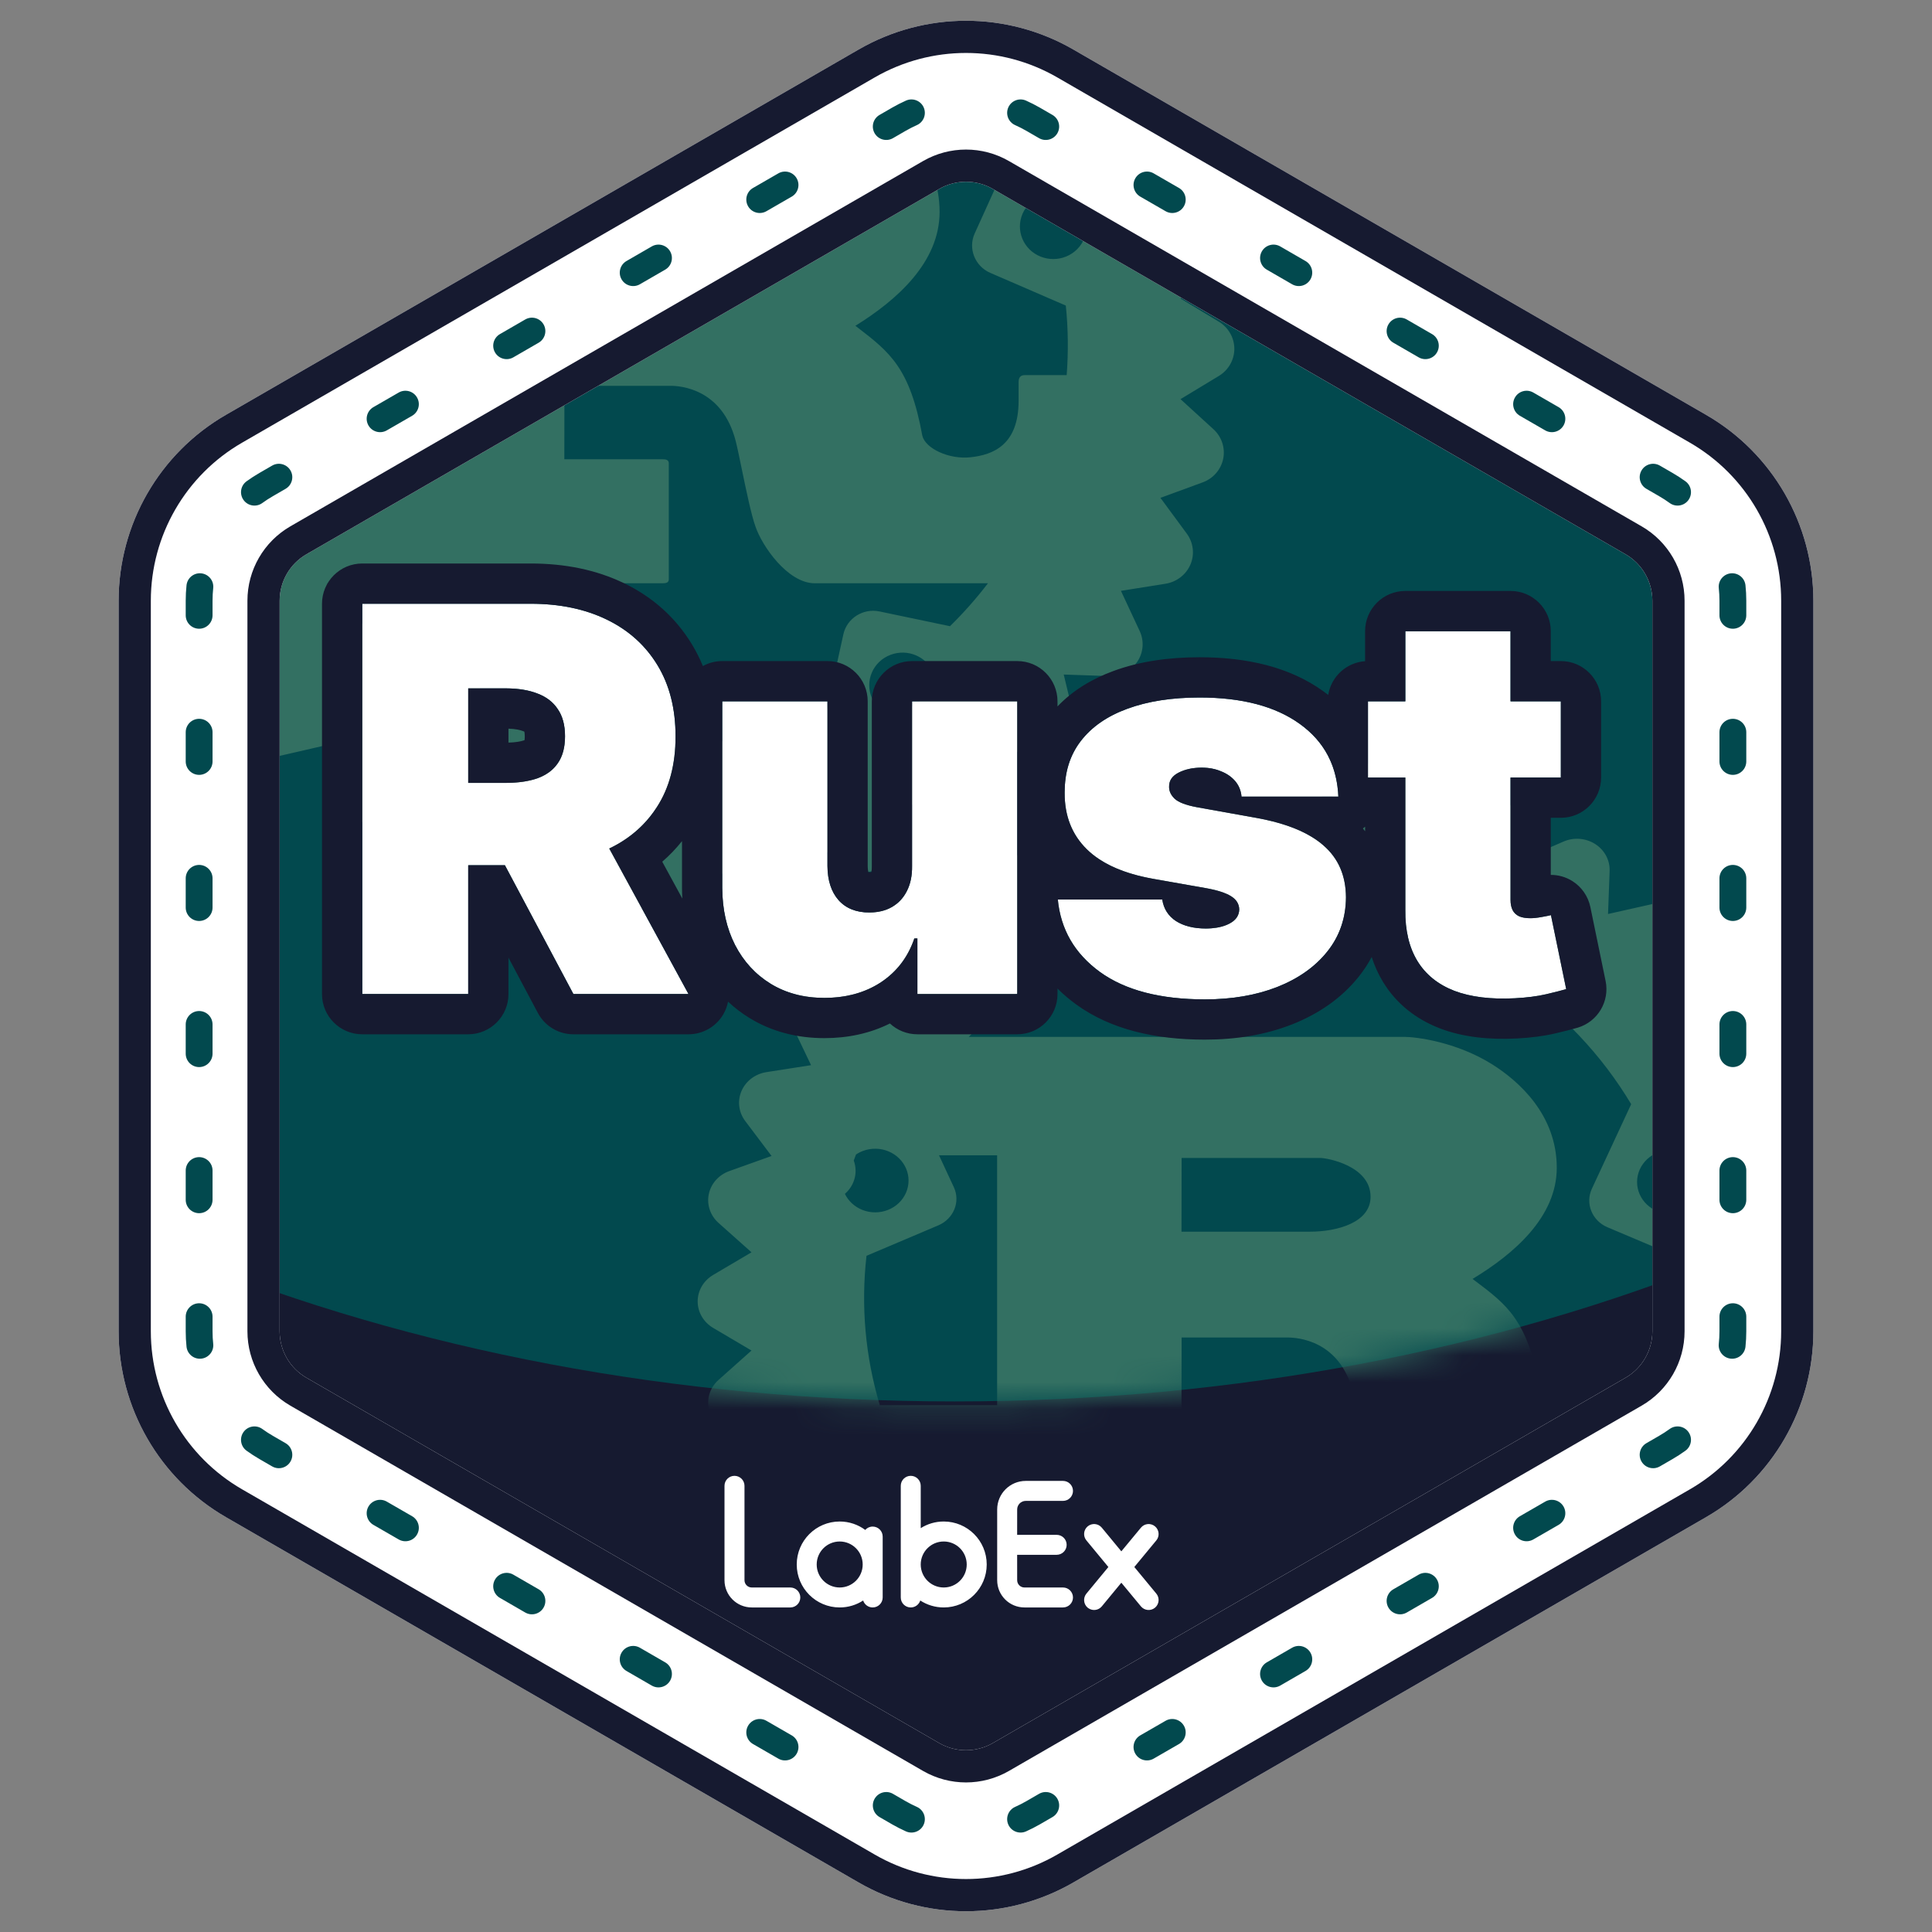 <svg width="72" height="72" viewBox="0 0 72 72" fill="none" xmlns="http://www.w3.org/2000/svg"><rect x="0" y="0" width="72" height="72" fill="#808080" stroke="none"/><path d="M33.5 4.443C35.047 3.55 36.953 3.55 38.5 4.443L62.079 18.057C63.626 18.95 64.579 20.6 64.579 22.387V49.613C64.579 51.4 63.626 53.05 62.079 53.943L38.5 67.557C36.953 68.45 35.047 68.45 33.5 67.557L9.921 53.943C8.374 53.05 7.421 51.4 7.421 49.613V22.387C7.421 20.6 8.374 18.95 9.921 18.057L33.5 4.443Z" fill="#161A30"/><path fill-rule="evenodd" clip-rule="evenodd" d="M7 46.918V22.613C7 20.827 7.953 19.176 9.5 18.283L33.079 4.67C34.626 3.777 36.532 3.777 38.079 4.67L61.658 18.283C63.205 19.176 64.158 20.827 64.158 22.613V46.918C55.829 50.286 46.045 52.227 35.579 52.227C25.112 52.227 15.329 50.286 7 46.918Z" fill="#02494E"/><mask id="mask0_5334_4662" style="mask-type:alpha" maskUnits="userSpaceOnUse" x="7" y="4" width="58" height="49"><path fill-rule="evenodd" clip-rule="evenodd" d="M7 46.918V22.613C7 20.827 7.953 19.176 9.5 18.283L33.079 4.67C34.626 3.777 36.532 3.777 38.079 4.67L61.658 18.283C63.205 19.176 64.158 20.827 64.158 22.613V46.918C55.829 50.286 46.045 52.227 35.579 52.227C25.112 52.227 15.329 50.286 7 46.918Z" fill="#FF8642"/></mask><g mask="url(#mask0_5334_4662)"><path fill-rule="evenodd" clip-rule="evenodd" d="M48.534 28.549C48.312 28.208 47.921 28 47.5 28C47.079 28 46.688 28.208 46.466 28.549L45.58 29.913L44.431 28.741C44.144 28.448 43.718 28.317 43.306 28.396C42.893 28.474 42.552 28.75 42.404 29.126L41.815 30.626L40.448 29.689C40.106 29.455 39.661 29.406 39.273 29.559C38.884 29.713 38.606 30.048 38.538 30.444L38.267 32.029L36.733 31.363C36.35 31.196 35.903 31.231 35.553 31.454C35.203 31.677 34.999 32.057 35.014 32.459L35.073 34.062L33.434 33.694C33.024 33.602 32.593 33.719 32.295 34.003C31.998 34.287 31.875 34.697 31.972 35.088L32.358 36.651L30.676 36.594C30.255 36.58 29.857 36.775 29.622 37.109C29.388 37.443 29.352 37.868 29.527 38.234L30.226 39.696L28.563 39.955C28.148 40.02 27.797 40.284 27.635 40.655C27.474 41.026 27.526 41.45 27.771 41.776L28.754 43.08L27.181 43.642C26.787 43.782 26.497 44.107 26.415 44.501C26.333 44.894 26.47 45.3 26.777 45.574L28.006 46.67L26.576 47.514C26.218 47.726 26 48.099 26 48.5C26 48.901 26.218 49.274 26.576 49.486L28.006 50.33L26.777 51.426C26.47 51.7 26.333 52.106 26.415 52.499C26.497 52.893 26.787 53.218 27.181 53.358L28.754 53.92L27.771 55.224C27.526 55.55 27.474 55.974 27.635 56.345C27.797 56.716 28.148 56.98 28.563 57.045L30.226 57.304L29.527 58.766C29.352 59.132 29.388 59.557 29.622 59.891C29.857 60.225 30.255 60.42 30.676 60.406L32.358 60.349L31.972 61.912C31.875 62.303 31.998 62.713 32.295 62.997C32.593 63.281 33.024 63.398 33.434 63.306L35.073 62.938L35.014 64.541C34.999 64.943 35.203 65.323 35.553 65.546C35.903 65.769 36.35 65.804 36.733 65.637L38.267 64.971L38.538 66.556C38.606 66.952 38.884 67.287 39.273 67.441C39.661 67.594 40.106 67.545 40.448 67.311L41.815 66.374L42.404 67.874C42.552 68.25 42.893 68.526 43.306 68.604C43.718 68.683 44.144 68.552 44.431 68.259L45.58 67.087L46.466 68.451C46.688 68.792 47.079 69 47.5 69C47.921 69 48.312 68.792 48.534 68.451L49.42 67.087L50.569 68.259C50.856 68.552 51.282 68.683 51.694 68.604C52.107 68.526 52.448 68.25 52.596 67.874L53.185 66.374L54.552 67.311C54.894 67.545 55.339 67.594 55.727 67.441C56.116 67.287 56.394 66.952 56.462 66.556L56.733 64.971L58.267 65.637C58.65 65.804 59.097 65.769 59.447 65.546C59.797 65.323 60.001 64.943 59.986 64.541L59.927 62.938L61.566 63.306C61.976 63.398 62.407 63.281 62.705 62.997C63.002 62.713 63.125 62.303 63.028 61.912L62.642 60.349L64.324 60.406C64.745 60.42 65.144 60.225 65.378 59.891C65.612 59.557 65.648 59.132 65.473 58.766L64.774 57.304L66.437 57.045C66.853 56.98 67.203 56.716 67.365 56.345C67.526 55.974 67.474 55.55 67.229 55.224L66.246 53.92L67.819 53.358C68.213 53.218 68.503 52.893 68.585 52.499C68.667 52.106 68.53 51.7 68.223 51.426L66.994 50.33L68.424 49.486C68.782 49.274 69 48.901 69 48.5C69 48.099 68.782 47.726 68.424 47.514L66.994 46.67L68.223 45.574C68.53 45.3 68.667 44.894 68.585 44.501C68.503 44.107 68.213 43.782 67.819 43.642L66.246 43.08L67.229 41.776C67.474 41.45 67.526 41.026 67.365 40.655C67.203 40.284 66.853 40.02 66.437 39.955L64.774 39.696L65.473 38.234C65.648 37.868 65.612 37.443 65.378 37.109C65.144 36.775 64.745 36.58 64.324 36.594L62.642 36.651L63.028 35.088C63.125 34.697 63.002 34.287 62.705 34.003C62.407 33.719 61.976 33.602 61.566 33.694L59.927 34.062L59.986 32.459C60.001 32.057 59.797 31.677 59.447 31.454C59.097 31.231 58.65 31.196 58.267 31.363L56.733 32.029L56.462 30.444C56.394 30.048 56.116 29.713 55.727 29.559C55.339 29.406 54.894 29.455 54.552 29.689L53.185 30.626L52.596 29.126C52.448 28.75 52.107 28.474 51.694 28.396C51.282 28.317 50.856 28.448 50.569 28.741L49.42 29.913L48.534 28.549ZM31.487 44.492C31.647 44.352 31.768 44.173 31.833 43.97C31.909 43.732 31.901 43.479 31.817 43.249C31.844 43.175 31.872 43.1 31.901 43.025C31.983 42.97 32.071 42.925 32.165 42.89C32.32 42.833 32.485 42.806 32.652 42.81C32.975 42.819 33.282 42.948 33.507 43.169C33.733 43.391 33.859 43.687 33.859 43.995C33.859 44.31 33.728 44.611 33.495 44.834C33.261 45.056 32.945 45.181 32.616 45.181C32.286 45.181 31.97 45.056 31.737 44.834C31.632 44.733 31.548 44.618 31.487 44.492ZM38.519 61.837C38.18 61.629 37.848 61.409 37.524 61.177C37.461 60.939 37.319 60.724 37.116 60.565C37.081 60.537 37.044 60.511 37.005 60.488C37.021 60.397 37.048 60.307 37.086 60.222C37.151 60.076 37.246 59.944 37.365 59.833C37.484 59.723 37.626 59.636 37.781 59.579C37.935 59.521 38.101 59.494 38.267 59.498C38.591 59.507 38.898 59.636 39.123 59.857C39.348 60.079 39.474 60.375 39.474 60.684C39.474 60.998 39.343 61.299 39.11 61.522C38.946 61.678 38.741 61.786 38.519 61.837ZM57.868 60.577C57.673 60.735 57.538 60.945 57.476 61.177C57.121 61.431 56.756 61.671 56.381 61.897C56.147 61.85 55.93 61.739 55.758 61.575C55.525 61.353 55.394 61.051 55.394 60.737C55.394 60.578 55.427 60.421 55.492 60.275C55.556 60.129 55.651 59.997 55.77 59.886C55.89 59.776 56.031 59.69 56.186 59.632C56.341 59.574 56.507 59.547 56.673 59.552C56.996 59.561 57.303 59.69 57.529 59.911C57.715 60.093 57.833 60.327 57.868 60.577ZM63.18 43.259C63.099 43.486 63.092 43.735 63.167 43.97C63.221 44.138 63.313 44.29 63.434 44.416C63.374 44.592 63.271 44.754 63.131 44.887C62.898 45.109 62.582 45.234 62.252 45.234C61.923 45.234 61.607 45.109 61.373 44.887C61.14 44.665 61.009 44.363 61.009 44.049C61.009 43.89 61.043 43.733 61.107 43.587C61.172 43.441 61.267 43.309 61.386 43.198C61.505 43.088 61.647 43.001 61.802 42.944C61.957 42.886 62.122 42.859 62.288 42.864C62.612 42.873 62.919 43.001 63.144 43.223C63.156 43.235 63.168 43.247 63.18 43.259ZM46.265 32.874C46.383 32.825 46.493 32.757 46.589 32.675C46.892 32.659 47.196 32.651 47.5 32.651C47.804 32.651 48.108 32.659 48.411 32.675C48.462 32.718 48.516 32.758 48.573 32.792C48.642 32.942 48.679 33.105 48.679 33.271C48.679 33.586 48.548 33.887 48.315 34.109C48.082 34.332 47.766 34.457 47.436 34.457C47.106 34.457 46.79 34.332 46.557 34.109C46.324 33.887 46.193 33.586 46.193 33.271C46.193 33.136 46.217 33.001 46.265 32.874ZM50.318 34.037C52.5 34.427 54.567 35.265 56.375 36.493C58.184 37.721 59.69 39.31 60.789 41.149L59.323 44.304C59.071 44.849 59.331 45.489 59.898 45.733L62.72 46.926C62.808 47.767 62.818 48.614 62.752 49.456H61.181C61.025 49.456 60.961 49.556 60.961 49.7V50.386C60.961 52.002 60.006 52.357 59.167 52.444C58.367 52.532 57.484 52.124 57.372 51.659C56.912 49.192 56.154 48.622 54.965 47.727L54.878 47.662C56.417 46.732 58.016 45.356 58.016 43.519C58.016 41.534 56.589 40.284 55.618 39.67C54.251 38.812 52.74 38.641 52.332 38.641H36.105C38.349 36.251 41.356 34.633 44.662 34.037L46.577 35.95C47.008 36.381 47.724 36.4 48.175 35.985L50.318 34.037ZM34.994 43.054H37.16V52.368H32.788C32.248 50.56 32.079 48.669 32.292 46.8L34.97 45.665C35.541 45.421 35.801 44.784 35.545 44.239L34.994 43.054ZM44.035 43.153H49.195C49.462 43.153 51.077 43.447 51.077 44.601C51.077 45.558 49.838 45.901 48.819 45.901H44.031L44.035 43.153ZM44.035 49.845H47.988C48.347 49.845 49.918 49.944 50.418 51.857C50.473 52.065 50.552 52.437 50.641 52.859L50.641 52.859C50.805 53.633 51.005 54.574 51.157 54.971C51.393 55.657 52.348 57.029 53.367 57.029H59.818C59.386 57.581 58.913 58.103 58.403 58.591L55.778 58.054C55.166 57.928 54.562 58.302 54.431 58.885L53.807 61.659C51.802 62.525 49.625 62.968 47.423 62.959C45.222 62.949 43.049 62.486 41.053 61.602L40.429 58.828C40.298 58.245 39.698 57.871 39.087 57.997L36.517 58.523C36.04 58.054 35.596 57.555 35.19 57.029H47.688C47.828 57.029 47.924 57.006 47.924 56.88V52.665C47.924 52.543 47.828 52.517 47.688 52.517H44.031L44.035 49.845Z" fill="#337062"/><path fill-rule="evenodd" clip-rule="evenodd" d="M25.534 -7.438C25.312 -7.787 24.921 -8 24.5 -8C24.079 -8 23.688 -7.787 23.466 -7.438L22.58 -6.04L21.431 -7.241C21.144 -7.541 20.718 -7.675 20.306 -7.595C19.893 -7.514 19.552 -7.231 19.404 -6.846L18.815 -5.31L17.448 -6.27C17.106 -6.51 16.661 -6.56 16.273 -6.403C15.884 -6.245 15.606 -5.902 15.538 -5.497L15.267 -3.873L13.733 -4.555C13.35 -4.726 12.903 -4.691 12.553 -4.462C12.203 -4.233 11.999 -3.844 12.014 -3.432L12.073 -1.79L10.434 -2.167C10.024 -2.261 9.593 -2.142 9.295 -1.851C8.998 -1.56 8.875 -1.139 8.972 -0.739L9.358 0.862L7.676 0.804C7.255 0.789 6.857 0.989 6.622 1.331C6.388 1.673 6.352 2.109 6.527 2.484L7.226 3.981L5.563 4.246C5.147 4.313 4.797 4.584 4.635 4.964C4.474 5.344 4.526 5.778 4.771 6.112L5.754 7.447L4.181 8.023C3.787 8.167 3.497 8.5 3.415 8.903C3.333 9.306 3.47 9.722 3.777 10.003L5.006 11.125L3.576 11.99C3.218 12.207 3 12.589 3 13C3 13.411 3.218 13.793 3.576 14.01L5.006 14.875L3.777 15.997C3.47 16.278 3.333 16.694 3.415 17.097C3.497 17.5 3.787 17.833 4.181 17.977L5.754 18.553L4.771 19.888C4.526 20.222 4.474 20.656 4.635 21.036C4.797 21.416 5.147 21.687 5.563 21.754L7.226 22.019L6.527 23.517C6.352 23.891 6.388 24.327 6.622 24.669C6.857 25.011 7.255 25.21 7.676 25.196L9.358 25.138L8.972 26.739C8.875 27.139 8.998 27.56 9.295 27.851C9.593 28.142 10.024 28.262 10.434 28.167L12.073 27.79L12.014 29.433C11.999 29.844 12.203 30.233 12.553 30.462C12.903 30.691 13.35 30.726 13.733 30.555L15.267 29.872L15.538 31.497C15.606 31.902 15.884 32.245 16.273 32.403C16.661 32.56 17.106 32.51 17.448 32.27L18.815 31.31L19.404 32.846C19.552 33.231 19.893 33.514 20.306 33.594C20.718 33.675 21.144 33.541 21.431 33.241L22.58 32.04L23.466 33.438C23.688 33.787 24.079 34 24.5 34C24.921 34 25.312 33.787 25.534 33.438L26.42 32.04L27.569 33.241C27.856 33.541 28.282 33.675 28.694 33.594C29.107 33.514 29.448 33.231 29.596 32.846L30.185 31.31L31.552 32.27C31.894 32.51 32.339 32.56 32.727 32.403C33.116 32.245 33.394 31.902 33.462 31.497L33.733 29.872L35.267 30.555C35.65 30.726 36.097 30.691 36.447 30.462C36.797 30.233 37.001 29.844 36.986 29.433L36.927 27.79L38.566 28.167C38.976 28.262 39.407 28.142 39.705 27.851C40.002 27.56 40.125 27.139 40.028 26.739L39.642 25.138L41.324 25.196C41.745 25.21 42.144 25.011 42.378 24.669C42.612 24.327 42.648 23.891 42.473 23.517L41.774 22.019L43.437 21.754C43.852 21.687 44.203 21.416 44.365 21.036C44.526 20.656 44.474 20.222 44.229 19.888L43.246 18.553L44.819 17.977C45.213 17.833 45.503 17.5 45.585 17.097C45.667 16.694 45.53 16.278 45.223 15.997L43.994 14.875L45.424 14.01C45.782 13.793 46 13.411 46 13C46 12.589 45.782 12.207 45.424 11.99L43.994 11.125L45.223 10.003C45.53 9.722 45.667 9.306 45.585 8.903C45.503 8.5 45.213 8.167 44.819 8.023L43.246 7.447L44.229 6.112C44.474 5.778 44.526 5.344 44.365 4.964C44.203 4.584 43.852 4.313 43.437 4.246L41.774 3.981L42.473 2.484C42.648 2.109 42.612 1.673 42.378 1.331C42.144 0.989 41.745 0.789 41.324 0.804L39.642 0.862L40.028 -0.739C40.125 -1.139 40.002 -1.56 39.705 -1.851C39.407 -2.142 38.976 -2.261 38.566 -2.167L36.927 -1.79L36.986 -3.432C37.001 -3.844 36.797 -4.233 36.447 -4.462C36.097 -4.691 35.65 -4.726 35.267 -4.555L33.733 -3.873L33.462 -5.497C33.394 -5.902 33.116 -6.245 32.727 -6.403C32.339 -6.56 31.894 -6.51 31.552 -6.27L30.185 -5.31L29.596 -6.846C29.448 -7.231 29.107 -7.514 28.694 -7.595C28.282 -7.675 27.856 -7.541 27.569 -7.241L26.42 -6.04L25.534 -7.438ZM8.487 8.894C8.647 8.751 8.768 8.568 8.833 8.359C8.909 8.115 8.901 7.857 8.817 7.621C8.844 7.545 8.872 7.468 8.901 7.392C8.983 7.335 9.071 7.289 9.165 7.254C9.32 7.195 9.485 7.167 9.652 7.171C9.975 7.181 10.282 7.313 10.507 7.539C10.733 7.766 10.859 8.07 10.859 8.386C10.859 8.708 10.728 9.016 10.495 9.244C10.261 9.472 9.945 9.6 9.616 9.6C9.286 9.6 8.97 9.472 8.737 9.244C8.632 9.142 8.548 9.023 8.487 8.894ZM15.519 26.662C15.18 26.449 14.848 26.224 14.524 25.986C14.461 25.743 14.319 25.522 14.116 25.359C14.081 25.331 14.044 25.304 14.005 25.28C14.021 25.187 14.048 25.095 14.086 25.008C14.151 24.858 14.246 24.723 14.365 24.61C14.484 24.496 14.626 24.408 14.78 24.349C14.935 24.29 15.101 24.262 15.267 24.267C15.591 24.276 15.898 24.408 16.123 24.634C16.348 24.861 16.474 25.165 16.474 25.481C16.474 25.803 16.343 26.112 16.11 26.339C15.946 26.499 15.741 26.61 15.519 26.662ZM34.868 25.372C34.673 25.533 34.538 25.749 34.476 25.986C34.121 26.247 33.756 26.493 33.381 26.724C33.147 26.676 32.93 26.562 32.758 26.394C32.525 26.166 32.394 25.857 32.394 25.535C32.394 25.373 32.427 25.212 32.492 25.063C32.556 24.913 32.651 24.777 32.77 24.664C32.89 24.551 33.031 24.462 33.186 24.404C33.341 24.345 33.507 24.317 33.673 24.321C33.996 24.331 34.303 24.462 34.529 24.689C34.715 24.876 34.833 25.116 34.868 25.372ZM40.18 7.631C40.099 7.864 40.092 8.119 40.167 8.359C40.221 8.532 40.313 8.688 40.434 8.817C40.374 8.997 40.271 9.162 40.131 9.299C39.898 9.526 39.582 9.654 39.252 9.654C38.923 9.654 38.607 9.526 38.373 9.299C38.14 9.071 38.009 8.762 38.009 8.44C38.009 8.278 38.043 8.117 38.107 7.967C38.172 7.818 38.267 7.682 38.386 7.569C38.505 7.456 38.647 7.367 38.802 7.308C38.957 7.249 39.122 7.221 39.288 7.226C39.612 7.235 39.919 7.367 40.144 7.594C40.156 7.606 40.168 7.619 40.18 7.631ZM23.265 -3.007C23.383 -3.058 23.493 -3.127 23.589 -3.211C23.892 -3.227 24.195 -3.235 24.5 -3.235C24.805 -3.235 25.108 -3.227 25.411 -3.211C25.462 -3.167 25.516 -3.126 25.573 -3.091C25.642 -2.938 25.679 -2.771 25.679 -2.6C25.679 -2.278 25.548 -1.969 25.315 -1.742C25.082 -1.514 24.766 -1.386 24.436 -1.386C24.106 -1.386 23.79 -1.514 23.557 -1.742C23.324 -1.969 23.193 -2.278 23.193 -2.6C23.193 -2.739 23.217 -2.877 23.265 -3.007ZM27.318 -1.815C29.5 -1.416 31.567 -0.558 33.375 0.7C35.184 1.958 36.69 3.586 37.789 5.469L36.323 8.702C36.071 9.26 36.331 9.916 36.898 10.166L39.72 11.388C39.808 12.249 39.818 13.117 39.752 13.98H38.181C38.025 13.98 37.961 14.081 37.961 14.23V14.932C37.961 16.588 37.006 16.951 36.167 17.041C35.367 17.13 34.484 16.713 34.372 16.236C33.912 13.709 33.154 13.124 31.965 12.208L31.878 12.141C33.417 11.189 35.016 9.779 35.016 7.898C35.016 5.864 33.589 4.583 32.618 3.955C31.251 3.076 29.74 2.901 29.332 2.901H13.105C15.349 0.452 18.356 -1.205 21.662 -1.815L23.577 0.144C24.008 0.586 24.724 0.605 25.175 0.18L27.318 -1.815ZM11.994 7.421H14.16V16.962H9.788C9.248 15.11 9.079 13.174 9.292 11.259L11.97 10.095C12.541 9.846 12.801 9.194 12.545 8.635L11.994 7.421ZM21.035 7.523H26.195C26.462 7.523 28.077 7.823 28.077 9.006C28.077 9.986 26.838 10.338 25.819 10.338H21.031L21.035 7.523ZM21.035 14.378H24.988C25.347 14.378 26.918 14.48 27.418 16.439C27.473 16.652 27.552 17.033 27.641 17.466L27.641 17.466C27.805 18.258 28.005 19.222 28.157 19.629C28.393 20.331 29.348 21.737 30.367 21.737H36.818C36.386 22.302 35.913 22.837 35.403 23.337L32.778 22.787C32.166 22.658 31.562 23.041 31.43 23.638L30.807 26.48C28.802 27.367 26.625 27.821 24.424 27.811C22.222 27.801 20.049 27.327 18.053 26.422L17.43 23.58C17.298 22.982 16.698 22.6 16.087 22.729L13.517 23.267C13.04 22.787 12.596 22.276 12.19 21.737H24.688C24.828 21.737 24.924 21.713 24.924 21.585V17.267C24.924 17.142 24.828 17.115 24.688 17.115H21.031L21.035 14.378Z" fill="#337062"/></g><path fill-rule="evenodd" clip-rule="evenodd" d="M32 1.845C34.475 0.416 37.525 0.416 40 1.845L63.579 15.459C66.054 16.887 67.579 19.529 67.579 22.387V49.613C67.579 52.471 66.054 55.112 63.579 56.541L40 70.155C37.525 71.584 34.475 71.584 32 70.155L8.421 56.541C5.946 55.112 4.421 52.471 4.421 49.613V22.387C4.421 19.529 5.946 16.887 8.421 15.459L32 1.845ZM37 7.041C36.381 6.684 35.619 6.684 35 7.041L11.421 20.655C10.802 21.012 10.421 21.672 10.421 22.387V49.613C10.421 50.328 10.802 50.988 11.421 51.345L35 64.959C35.619 65.316 36.381 65.316 37 64.959L60.579 51.345C61.198 50.988 61.579 50.328 61.579 49.613V22.387C61.579 21.672 61.198 21.012 60.579 20.655L37 7.041Z" fill="white"/><path fill-rule="evenodd" clip-rule="evenodd" d="M39.4 2.884C37.296 1.67 34.704 1.67 32.6 2.884L9.021 16.498C6.917 17.712 5.621 19.957 5.621 22.387V49.613C5.621 52.043 6.917 54.288 9.021 55.502L32.6 69.115C34.704 70.33 37.296 70.33 39.4 69.115L62.979 55.502C65.083 54.288 66.379 52.043 66.379 49.613V22.387C66.379 19.957 65.083 17.712 62.979 16.498L39.4 2.884ZM34.4 6.002C35.39 5.431 36.61 5.431 37.6 6.002L61.179 19.615C62.169 20.187 62.779 21.243 62.779 22.387V49.613C62.779 50.756 62.169 51.813 61.179 52.385L37.6 65.998C36.61 66.569 35.39 66.569 34.4 65.998L10.821 52.385C9.831 51.813 9.221 50.756 9.221 49.613V22.387C9.221 21.243 9.831 20.187 10.821 19.615L34.4 6.002ZM40 1.845C37.525 0.416 34.475 0.416 32 1.845L8.421 15.459C5.946 16.887 4.421 19.529 4.421 22.387V49.613C4.421 52.471 5.946 55.112 8.421 56.541L32 70.155C34.475 71.584 37.525 71.584 40 70.155L63.579 56.541C66.054 55.112 67.579 52.471 67.579 49.613V22.387C67.579 19.529 66.054 16.887 63.579 15.459L40 1.845ZM35 7.041C35.619 6.684 36.381 6.684 37 7.041L60.579 20.655C61.198 21.012 61.579 21.672 61.579 22.387V49.613C61.579 50.328 61.198 50.988 60.579 51.345L37 64.959C36.381 65.316 35.619 65.316 35 64.959L11.421 51.345C10.802 50.988 10.421 50.328 10.421 49.613V22.387C10.421 21.672 10.802 21.012 11.421 20.655L35 7.041Z" fill="#161A30"/><path fill-rule="evenodd" clip-rule="evenodd" d="M37.577 4.002C37.689 3.75 37.985 3.637 38.237 3.749C38.411 3.827 38.583 3.914 38.75 4.01L39.222 4.283C39.461 4.421 39.543 4.726 39.405 4.966C39.267 5.205 38.961 5.287 38.722 5.149L38.25 4.876C38.113 4.797 37.973 4.726 37.83 4.662C37.578 4.55 37.465 4.255 37.577 4.002ZM34.423 4.002C34.535 4.255 34.422 4.55 34.17 4.662C34.027 4.726 33.887 4.797 33.75 4.876L33.278 5.149C33.039 5.287 32.733 5.205 32.595 4.966C32.457 4.726 32.539 4.421 32.778 4.283L33.25 4.01C33.417 3.914 33.589 3.827 33.763 3.749C34.015 3.637 34.311 3.75 34.423 4.002ZM42.311 6.644C42.449 6.405 42.755 6.323 42.994 6.461L43.937 7.005C44.176 7.143 44.258 7.449 44.12 7.688C43.982 7.927 43.676 8.009 43.437 7.871L42.494 7.327C42.255 7.189 42.173 6.883 42.311 6.644ZM29.689 6.644C29.827 6.883 29.745 7.189 29.506 7.327L28.563 7.871C28.323 8.009 28.018 7.927 27.88 7.688C27.742 7.449 27.823 7.143 28.063 7.005L29.006 6.461C29.245 6.323 29.551 6.405 29.689 6.644ZM24.973 9.366C25.111 9.606 25.029 9.911 24.79 10.049L23.847 10.594C23.608 10.732 23.302 10.65 23.164 10.411C23.026 10.172 23.108 9.866 23.347 9.728L24.29 9.183C24.529 9.045 24.835 9.127 24.973 9.366ZM47.027 9.366C47.165 9.127 47.471 9.045 47.71 9.183L48.653 9.728C48.892 9.866 48.974 10.172 48.836 10.411C48.698 10.65 48.392 10.732 48.153 10.594L47.21 10.049C46.971 9.911 46.889 9.606 47.027 9.366ZM20.257 12.089C20.395 12.328 20.313 12.634 20.074 12.772L19.131 13.317C18.892 13.455 18.586 13.373 18.448 13.134C18.31 12.894 18.392 12.589 18.631 12.451L19.574 11.906C19.813 11.768 20.119 11.85 20.257 12.089ZM51.743 12.089C51.881 11.85 52.187 11.768 52.426 11.906L53.369 12.451C53.608 12.589 53.69 12.894 53.552 13.134C53.414 13.373 53.108 13.455 52.869 13.317L51.926 12.772C51.687 12.634 51.605 12.328 51.743 12.089ZM15.541 14.812C15.68 15.051 15.598 15.357 15.358 15.495L14.415 16.039C14.176 16.177 13.87 16.095 13.732 15.856C13.594 15.617 13.676 15.311 13.915 15.173L14.858 14.629C15.098 14.491 15.403 14.573 15.541 14.812ZM56.459 14.812C56.596 14.573 56.902 14.491 57.142 14.629L58.085 15.173C58.324 15.311 58.406 15.617 58.268 15.856C58.13 16.095 57.824 16.177 57.585 16.039L56.642 15.495C56.402 15.357 56.32 15.051 56.459 14.812ZM10.826 17.534C10.964 17.773 10.882 18.079 10.643 18.217L10.171 18.49C10.034 18.569 9.902 18.654 9.776 18.746C9.553 18.909 9.24 18.859 9.078 18.636C8.915 18.412 8.965 18.099 9.188 17.937C9.343 17.825 9.504 17.72 9.671 17.624L10.143 17.351C10.382 17.213 10.688 17.295 10.826 17.534ZM61.174 17.534C61.312 17.295 61.618 17.213 61.857 17.351L62.329 17.624C62.496 17.72 62.657 17.825 62.812 17.937C63.035 18.099 63.085 18.412 62.922 18.636C62.76 18.859 62.447 18.909 62.224 18.746C62.098 18.654 61.966 18.569 61.829 18.49L61.357 18.217C61.118 18.079 61.036 17.773 61.174 17.534ZM7.501 21.367C7.775 21.396 7.975 21.642 7.946 21.916C7.929 22.072 7.921 22.229 7.921 22.387V22.931C7.921 23.207 7.697 23.431 7.421 23.431C7.145 23.431 6.921 23.207 6.921 22.931V22.387C6.921 22.194 6.931 22.002 6.951 21.812C6.98 21.537 7.226 21.338 7.501 21.367ZM64.499 21.367C64.774 21.338 65.02 21.537 65.049 21.812C65.069 22.002 65.079 22.194 65.079 22.387V22.931C65.079 23.207 64.855 23.431 64.579 23.431C64.303 23.431 64.079 23.207 64.079 22.931V22.387C64.079 22.229 64.07 22.072 64.054 21.916C64.025 21.642 64.225 21.396 64.499 21.367ZM64.579 26.788C64.855 26.788 65.079 27.011 65.079 27.288V28.377C65.079 28.653 64.855 28.877 64.579 28.877C64.303 28.877 64.079 28.653 64.079 28.377V27.288C64.079 27.011 64.303 26.788 64.579 26.788ZM7.421 26.788C7.697 26.788 7.921 27.011 7.921 27.288V28.377C7.921 28.653 7.697 28.877 7.421 28.877C7.145 28.877 6.921 28.653 6.921 28.377V27.288C6.921 27.011 7.145 26.788 7.421 26.788ZM7.421 32.233C7.697 32.233 7.921 32.457 7.921 32.733V33.822C7.921 34.098 7.697 34.322 7.421 34.322C7.145 34.322 6.921 34.098 6.921 33.822V32.733C6.921 32.457 7.145 32.233 7.421 32.233ZM64.579 32.233C64.855 32.233 65.079 32.457 65.079 32.733V33.822C65.079 34.098 64.855 34.322 64.579 34.322C64.303 34.322 64.079 34.098 64.079 33.822V32.733C64.079 32.457 64.303 32.233 64.579 32.233ZM7.421 37.678C7.697 37.678 7.921 37.902 7.921 38.178V39.267C7.921 39.543 7.697 39.767 7.421 39.767C7.145 39.767 6.921 39.543 6.921 39.267V38.178C6.921 37.902 7.145 37.678 7.421 37.678ZM64.579 37.678C64.855 37.678 65.079 37.902 65.079 38.178V39.267C65.079 39.543 64.855 39.767 64.579 39.767C64.303 39.767 64.079 39.543 64.079 39.267V38.178C64.079 37.902 64.303 37.678 64.579 37.678ZM7.421 43.123C7.697 43.123 7.921 43.347 7.921 43.623V44.712C7.921 44.989 7.697 45.212 7.421 45.212C7.145 45.212 6.921 44.989 6.921 44.712V43.623C6.921 43.347 7.145 43.123 7.421 43.123ZM64.579 43.123C64.855 43.123 65.079 43.347 65.079 43.623V44.712C65.079 44.989 64.855 45.212 64.579 45.212C64.303 45.212 64.079 44.989 64.079 44.712V43.623C64.079 43.347 64.303 43.123 64.579 43.123ZM7.421 48.569C7.697 48.569 7.921 48.793 7.921 49.069V49.613C7.921 49.772 7.929 49.928 7.946 50.084C7.975 50.358 7.775 50.604 7.501 50.633C7.226 50.662 6.98 50.463 6.951 50.188C6.931 49.998 6.921 49.806 6.921 49.613V49.069C6.921 48.793 7.145 48.569 7.421 48.569ZM64.579 48.569C64.855 48.569 65.079 48.793 65.079 49.069V49.613C65.079 49.806 65.069 49.998 65.049 50.188C65.02 50.463 64.774 50.662 64.499 50.633C64.225 50.604 64.025 50.358 64.054 50.084C64.07 49.928 64.079 49.772 64.079 49.613V49.069C64.079 48.793 64.303 48.569 64.579 48.569ZM9.078 53.364C9.24 53.141 9.553 53.092 9.776 53.254C9.902 53.346 10.034 53.431 10.171 53.51L10.643 53.783C10.882 53.921 10.964 54.227 10.826 54.466C10.688 54.705 10.382 54.787 10.143 54.649L9.671 54.376C9.504 54.28 9.343 54.175 9.188 54.063C8.965 53.901 8.915 53.588 9.078 53.364ZM62.922 53.364C63.085 53.588 63.035 53.901 62.812 54.063C62.657 54.175 62.496 54.28 62.329 54.376L61.857 54.649C61.618 54.787 61.312 54.705 61.174 54.466C61.036 54.227 61.118 53.921 61.357 53.783L61.829 53.51C61.966 53.431 62.098 53.346 62.224 53.254C62.447 53.092 62.76 53.141 62.922 53.364ZM13.732 56.144C13.87 55.905 14.176 55.823 14.415 55.961L15.358 56.505C15.598 56.643 15.68 56.949 15.541 57.188C15.403 57.427 15.098 57.509 14.858 57.371L13.915 56.827C13.676 56.689 13.594 56.383 13.732 56.144ZM58.268 56.144C58.406 56.383 58.324 56.689 58.085 56.827L57.142 57.371C56.902 57.509 56.596 57.427 56.459 57.188C56.32 56.949 56.402 56.643 56.642 56.505L57.585 55.961C57.824 55.823 58.13 55.905 58.268 56.144ZM18.448 58.866C18.586 58.627 18.892 58.545 19.131 58.683L20.074 59.228C20.313 59.366 20.395 59.672 20.257 59.911C20.119 60.15 19.813 60.232 19.574 60.094L18.631 59.549C18.392 59.411 18.31 59.105 18.448 58.866ZM53.552 58.866C53.69 59.105 53.608 59.411 53.369 59.549L52.426 60.094C52.187 60.232 51.881 60.15 51.743 59.911C51.605 59.672 51.687 59.366 51.926 59.228L52.869 58.683C53.108 58.545 53.414 58.627 53.552 58.866ZM23.164 61.589C23.302 61.35 23.608 61.268 23.847 61.406L24.79 61.951C25.029 62.089 25.111 62.394 24.973 62.634C24.835 62.873 24.529 62.955 24.29 62.817L23.347 62.272C23.108 62.134 23.026 61.828 23.164 61.589ZM48.836 61.589C48.974 61.828 48.892 62.134 48.653 62.272L47.71 62.817C47.471 62.955 47.165 62.873 47.027 62.634C46.889 62.394 46.971 62.089 47.21 61.951L48.153 61.406C48.392 61.268 48.698 61.35 48.836 61.589ZM27.88 64.312C28.018 64.073 28.323 63.991 28.563 64.129L29.506 64.673C29.745 64.811 29.827 65.117 29.689 65.356C29.551 65.595 29.245 65.677 29.006 65.539L28.063 64.995C27.823 64.857 27.742 64.551 27.88 64.312ZM44.12 64.312C44.258 64.551 44.176 64.857 43.937 64.995L42.994 65.539C42.755 65.677 42.449 65.595 42.311 65.356C42.173 65.117 42.255 64.811 42.494 64.673L43.437 64.129C43.676 63.991 43.982 64.073 44.12 64.312ZM32.595 67.034C32.733 66.795 33.039 66.713 33.278 66.851L33.75 67.124C33.887 67.203 34.027 67.274 34.17 67.338C34.422 67.45 34.535 67.746 34.423 67.998C34.311 68.25 34.015 68.363 33.763 68.251C33.589 68.173 33.417 68.086 33.25 67.99L32.778 67.717C32.539 67.579 32.457 67.273 32.595 67.034ZM39.405 67.034C39.543 67.273 39.461 67.579 39.222 67.717L38.75 67.99C38.583 68.086 38.411 68.173 38.237 68.251C37.985 68.363 37.689 68.25 37.577 67.998C37.465 67.746 37.578 67.45 37.83 67.338C37.973 67.274 38.113 67.203 38.25 67.124L38.722 66.851C38.961 66.713 39.267 66.795 39.405 67.034Z" fill="#02494E"/><path d="M27.372 55C27.578 55 27.745 55.167 27.745 55.372V58.89C27.745 59.039 27.866 59.161 28.016 59.161H29.453C29.658 59.161 29.825 59.328 29.825 59.533C29.825 59.739 29.658 59.905 29.453 59.905H28.016C27.455 59.905 27 59.451 27 58.89V55.372C27 55.167 27.167 55 27.372 55ZM31.293 56.702C31.65 56.702 31.979 56.819 32.245 57.016C32.313 56.939 32.412 56.891 32.523 56.891C32.728 56.891 32.895 57.058 32.895 57.264V59.533C32.895 59.739 32.728 59.905 32.523 59.905C32.356 59.905 32.215 59.796 32.167 59.646C31.916 59.81 31.616 59.905 31.293 59.905C30.409 59.905 29.692 59.188 29.692 58.304C29.692 57.419 30.409 56.702 31.293 56.702ZM31.293 57.447C30.82 57.447 30.436 57.831 30.436 58.304C30.436 58.777 30.82 59.161 31.293 59.161C31.766 59.161 32.15 58.777 32.15 58.304C32.15 57.831 31.766 57.447 31.293 57.447ZM33.941 55C34.147 55 34.313 55.167 34.313 55.372L34.313 56.95C34.561 56.793 34.855 56.702 35.17 56.702C36.055 56.702 36.772 57.419 36.772 58.304C36.772 59.188 36.055 59.905 35.17 59.905C34.847 59.905 34.547 59.81 34.296 59.646C34.248 59.796 34.107 59.905 33.941 59.905C33.735 59.905 33.569 59.739 33.569 59.533V55.372C33.569 55.167 33.735 55 33.941 55ZM35.17 57.447C34.697 57.447 34.313 57.831 34.313 58.304C34.313 58.777 34.697 59.161 35.17 59.161C35.644 59.161 36.027 58.777 36.027 58.304C36.027 57.831 35.644 57.447 35.17 57.447ZM39.615 55.189C39.82 55.189 39.987 55.356 39.987 55.562C39.987 55.767 39.82 55.934 39.615 55.934H38.227C38.05 55.934 37.907 56.077 37.907 56.254L37.906 57.199L39.378 57.199C39.584 57.199 39.751 57.365 39.751 57.571C39.751 57.777 39.584 57.943 39.378 57.943L37.906 57.943L37.907 58.89C37.907 59.039 38.028 59.161 38.178 59.161H39.615C39.82 59.161 39.987 59.328 39.987 59.533C39.987 59.739 39.82 59.905 39.615 59.905H38.178C37.617 59.905 37.162 59.451 37.162 58.89V56.254C37.162 55.666 37.639 55.189 38.227 55.189H39.615ZM42.519 56.932C42.65 56.773 42.884 56.751 43.043 56.882C43.201 57.013 43.224 57.248 43.093 57.406L42.273 58.398L43.093 59.39C43.224 59.549 43.201 59.784 43.043 59.915C42.884 60.046 42.65 60.023 42.519 59.865L41.789 58.983L41.061 59.865C40.938 60.014 40.724 60.042 40.567 59.937L40.536 59.915C40.378 59.784 40.356 59.549 40.487 59.39L41.306 58.398L40.487 57.406C40.356 57.248 40.378 57.013 40.536 56.882C40.695 56.751 40.93 56.773 41.061 56.932L41.789 57.814L42.519 56.932Z" fill="white"/><path d="M13.5 37.045V22.5H19.778C20.858 22.5 21.803 22.697 22.612 23.09C23.422 23.483 24.052 24.048 24.501 24.787C24.951 25.526 25.176 26.411 25.176 27.443C25.176 28.485 24.944 29.363 24.48 30.078C24.021 30.793 23.375 31.333 22.541 31.697C21.713 32.062 20.744 32.244 19.636 32.244H15.886V29.176H18.841C19.305 29.176 19.7 29.119 20.027 29.006C20.358 28.887 20.612 28.7 20.787 28.445C20.967 28.189 21.057 27.855 21.057 27.443C21.057 27.026 20.967 26.688 20.787 26.428C20.612 26.162 20.358 25.968 20.027 25.845C19.7 25.717 19.305 25.653 18.841 25.653H17.449V37.045H13.5ZM22.023 30.369L25.659 37.045H21.369L17.818 30.369H22.023Z" fill="white"/><path d="M33.99 32.273V26.136H37.91V37.045H34.189V34.972H34.075C33.839 35.668 33.424 36.212 32.832 36.605C32.24 36.993 31.537 37.188 30.723 37.188C29.961 37.188 29.293 37.012 28.72 36.662C28.152 36.312 27.709 35.829 27.392 35.213C27.079 34.597 26.921 33.892 26.916 33.097V26.136H30.837V32.273C30.841 32.812 30.979 33.236 31.249 33.544C31.523 33.852 31.907 34.006 32.399 34.006C32.726 34.006 33.008 33.937 33.244 33.8C33.486 33.658 33.67 33.459 33.798 33.203C33.931 32.943 33.995 32.633 33.99 32.273Z" fill="white"/><path d="M49.876 29.688H46.268C46.249 29.465 46.171 29.273 46.034 29.112C45.896 28.951 45.719 28.828 45.501 28.743C45.288 28.653 45.051 28.608 44.791 28.608C44.455 28.608 44.166 28.669 43.924 28.793C43.683 28.916 43.565 29.091 43.569 29.318C43.565 29.479 43.633 29.628 43.775 29.766C43.922 29.903 44.204 30.009 44.62 30.085L46.836 30.483C47.954 30.687 48.785 31.03 49.329 31.513C49.878 31.991 50.155 32.633 50.16 33.438C50.155 34.214 49.923 34.889 49.464 35.462C49.01 36.03 48.387 36.47 47.596 36.783C46.81 37.09 45.913 37.244 44.904 37.244C43.238 37.244 41.933 36.903 40.991 36.222C40.054 35.54 39.53 34.64 39.422 33.523H43.314C43.366 33.868 43.536 34.136 43.825 34.325C44.118 34.51 44.488 34.602 44.933 34.602C45.293 34.602 45.589 34.541 45.821 34.418C46.057 34.294 46.178 34.119 46.183 33.892C46.178 33.684 46.074 33.518 45.87 33.395C45.672 33.272 45.359 33.172 44.933 33.097L43.001 32.756C41.888 32.562 41.055 32.192 40.501 31.648C39.947 31.103 39.672 30.402 39.677 29.546C39.672 28.788 39.871 28.146 40.274 27.621C40.681 27.09 41.261 26.688 42.014 26.413C42.771 26.134 43.669 25.994 44.706 25.994C46.282 25.994 47.525 26.321 48.434 26.974C49.348 27.628 49.829 28.532 49.876 29.688Z" fill="white"/><path d="M58.168 26.136V28.977H50.98V26.136H58.168ZM52.373 23.523H56.293V33.537C56.293 33.688 56.319 33.816 56.371 33.92C56.423 34.02 56.504 34.096 56.613 34.148C56.721 34.195 56.861 34.219 57.032 34.219C57.15 34.219 57.287 34.205 57.444 34.176C57.605 34.148 57.723 34.124 57.799 34.105L58.367 36.861C58.192 36.913 57.941 36.977 57.614 37.053C57.292 37.128 56.908 37.178 56.463 37.202C55.564 37.249 54.809 37.157 54.198 36.925C53.587 36.688 53.128 36.316 52.82 35.81C52.512 35.303 52.363 34.669 52.373 33.906V23.523Z" fill="white"/><path fill-rule="evenodd" clip-rule="evenodd" d="M13.5 38.545C12.672 38.545 12 37.874 12 37.045V22.5C12 21.672 12.672 21 13.5 21H19.778C21.04 21 22.217 21.23 23.267 21.74C24.325 22.253 25.177 23.012 25.783 24.007C25.942 24.269 26.079 24.541 26.194 24.822C26.408 24.703 26.654 24.636 26.916 24.636H30.837C31.665 24.636 32.337 25.308 32.337 26.136V32.265C32.338 32.382 32.351 32.459 32.362 32.505C32.373 32.505 32.385 32.506 32.399 32.506C32.429 32.506 32.452 32.504 32.469 32.502C32.471 32.495 32.474 32.485 32.477 32.472C32.484 32.437 32.491 32.379 32.49 32.292C32.49 32.286 32.49 32.279 32.49 32.273V26.136C32.49 25.308 33.162 24.636 33.99 24.636H37.91C38.739 24.636 39.41 25.308 39.41 26.136V26.326C39.98 25.73 40.694 25.299 41.497 25.005C42.46 24.65 43.541 24.494 44.706 24.494C46.471 24.494 48.059 24.858 49.308 25.755C49.373 25.802 49.437 25.849 49.499 25.898C49.608 25.218 50.174 24.69 50.873 24.64V23.523C50.873 22.694 51.544 22.023 52.373 22.023H56.293C57.121 22.023 57.793 22.694 57.793 23.523V24.636H58.168C58.996 24.636 59.668 25.308 59.668 26.136V28.977C59.668 29.806 58.996 30.477 58.168 30.477H57.793V32.605C58.075 32.604 58.354 32.682 58.597 32.835C58.943 33.053 59.185 33.402 59.268 33.802L59.836 36.558C59.993 37.321 59.541 38.077 58.794 38.299C58.575 38.364 58.29 38.435 57.955 38.513C57.523 38.615 57.048 38.673 56.543 38.7L56.542 38.7C55.508 38.754 54.53 38.655 53.665 38.327C53.662 38.326 53.659 38.325 53.656 38.323C52.771 37.98 52.035 37.407 51.538 36.588C51.36 36.295 51.222 35.986 51.119 35.665C50.983 35.92 50.822 36.165 50.635 36.399C49.992 37.203 49.14 37.785 48.148 38.178L48.143 38.179C47.153 38.567 46.065 38.744 44.904 38.744C43.054 38.744 41.399 38.368 40.112 37.437L40.109 37.435C39.855 37.25 39.622 37.052 39.41 36.84V37.045C39.41 37.874 38.739 38.545 37.91 38.545H34.189C33.793 38.545 33.433 38.392 33.165 38.142C32.416 38.516 31.591 38.688 30.723 38.688C29.723 38.688 28.777 38.455 27.938 37.942C27.936 37.941 27.934 37.94 27.933 37.939C27.642 37.76 27.375 37.556 27.132 37.329C27.1 37.497 27.039 37.66 26.949 37.812C26.678 38.267 26.188 38.545 25.659 38.545H21.369C20.815 38.545 20.305 38.239 20.045 37.75L18.949 35.689V37.045C18.949 37.874 18.277 38.545 17.449 38.545H13.5ZM21.369 37.045H25.659L22.705 31.622C23.182 31.394 23.593 31.104 23.94 30.753C24.142 30.549 24.322 30.324 24.48 30.078C24.944 29.363 25.176 28.485 25.176 27.443C25.176 26.411 24.951 25.526 24.501 24.787C24.052 24.048 23.422 23.483 22.612 23.09C21.803 22.697 20.858 22.5 19.778 22.5H13.5V37.045H17.449V32.244H18.816L21.369 37.045ZM20.324 28.869C20.514 28.759 20.668 28.618 20.787 28.445C20.967 28.189 21.057 27.855 21.057 27.443C21.057 27.026 20.967 26.688 20.787 26.428C20.612 26.162 20.358 25.968 20.027 25.845C19.726 25.727 19.366 25.664 18.949 25.655C18.913 25.654 18.877 25.653 18.841 25.653H17.449V29.176H18.841C18.877 29.176 18.913 29.176 18.949 29.175C19.366 29.167 19.726 29.11 20.027 29.006C20.134 28.967 20.233 28.922 20.324 28.869ZM19.547 27.584C19.552 27.555 19.557 27.51 19.557 27.443C19.557 27.346 19.547 27.292 19.541 27.267C19.533 27.263 19.521 27.258 19.505 27.251C19.497 27.248 19.488 27.245 19.48 27.242C19.386 27.205 19.219 27.164 18.949 27.155V27.675C19.231 27.667 19.416 27.629 19.528 27.591C19.535 27.588 19.542 27.586 19.547 27.584ZM19.536 27.25C19.536 27.25 19.536 27.251 19.537 27.253C19.536 27.251 19.536 27.25 19.536 27.25ZM25.416 31.346C25.194 31.626 24.948 31.882 24.68 32.113L25.428 33.486C25.421 33.36 25.417 33.233 25.416 33.105C25.416 33.102 25.416 33.1 25.416 33.097V31.346ZM32.689 36.694C32.737 36.666 32.785 36.636 32.832 36.605C33.395 36.231 33.798 35.72 34.039 35.072C34.052 35.039 34.064 35.005 34.075 34.972H34.189V37.045H37.91V26.136H33.99V32.273C33.995 32.633 33.931 32.943 33.798 33.203C33.728 33.343 33.642 33.465 33.538 33.571C33.452 33.659 33.354 33.735 33.244 33.8C33.174 33.84 33.1 33.875 33.022 33.904C32.837 33.972 32.629 34.006 32.399 34.006C31.907 34.006 31.523 33.852 31.249 33.544C30.979 33.236 30.841 32.812 30.837 32.273V26.136H26.916V33.097C26.921 33.892 27.079 34.597 27.392 35.213C27.709 35.829 28.152 36.312 28.72 36.662C29.293 37.012 29.961 37.188 30.723 37.188C31.473 37.188 32.128 37.023 32.689 36.694ZM32.382 32.563C32.382 32.563 32.382 32.562 32.382 32.562C32.382 32.562 32.382 32.563 32.382 32.563ZM39.888 35.023C39.631 34.576 39.475 34.076 39.422 33.523H43.314C43.366 33.868 43.536 34.136 43.825 34.325C43.925 34.388 44.034 34.44 44.151 34.482C44.346 34.55 44.564 34.59 44.806 34.6C44.848 34.601 44.89 34.602 44.933 34.602C44.953 34.602 44.972 34.602 44.992 34.602C45.038 34.601 45.083 34.599 45.127 34.596C45.133 34.596 45.139 34.595 45.145 34.595C45.411 34.575 45.636 34.516 45.821 34.418C46.057 34.294 46.178 34.119 46.183 33.892C46.178 33.684 46.074 33.518 45.87 33.395C45.708 33.294 45.47 33.21 45.157 33.141C45.152 33.14 45.147 33.139 45.141 33.138C45.118 33.132 45.094 33.127 45.07 33.123C45.035 33.115 44.999 33.109 44.963 33.102C44.953 33.1 44.943 33.098 44.933 33.097L43.001 32.756C42.166 32.61 41.489 32.366 40.968 32.023C40.795 31.909 40.639 31.784 40.501 31.648C39.947 31.103 39.672 30.402 39.677 29.546C39.672 28.788 39.871 28.146 40.274 27.621C40.681 27.09 41.261 26.688 42.014 26.413C42.771 26.134 43.669 25.994 44.706 25.994C46.282 25.994 47.525 26.321 48.434 26.974C48.891 27.301 49.24 27.691 49.48 28.143C49.488 28.158 49.496 28.173 49.503 28.188C49.629 28.433 49.723 28.696 49.785 28.977C49.836 29.202 49.866 29.439 49.876 29.688H46.268C46.249 29.465 46.171 29.273 46.034 29.112C45.896 28.951 45.719 28.828 45.501 28.743C45.462 28.726 45.422 28.711 45.381 28.698C45.23 28.648 45.067 28.619 44.894 28.61C44.892 28.61 44.89 28.61 44.889 28.61C44.887 28.61 44.886 28.61 44.885 28.61C44.854 28.609 44.823 28.608 44.791 28.608C44.769 28.608 44.748 28.608 44.727 28.609C44.418 28.616 44.15 28.677 43.924 28.793C43.683 28.916 43.565 29.091 43.569 29.318C43.565 29.479 43.633 29.628 43.775 29.766C43.917 29.898 44.185 30.002 44.58 30.078C44.593 30.08 44.607 30.083 44.62 30.085L46.836 30.483C47.684 30.637 48.367 30.872 48.885 31.188C49.05 31.288 49.198 31.396 49.329 31.513C49.878 31.991 50.155 32.633 50.16 33.438C50.155 34.214 49.923 34.889 49.464 35.462C49.01 36.03 48.387 36.47 47.596 36.783C46.81 37.09 45.913 37.244 44.904 37.244C43.238 37.244 41.933 36.903 40.991 36.222C40.518 35.877 40.15 35.478 39.888 35.023ZM50.792 30.875C50.819 30.909 50.846 30.944 50.873 30.978V30.809C50.846 30.832 50.82 30.854 50.792 30.875ZM52.373 33.906C52.363 34.669 52.512 35.303 52.82 35.81C53.128 36.316 53.587 36.688 54.198 36.925C54.809 37.157 55.564 37.249 56.463 37.202C56.908 37.178 57.292 37.128 57.614 37.053C57.941 36.977 58.192 36.913 58.367 36.861L57.799 34.105C57.737 34.121 57.646 34.139 57.527 34.161C57.5 34.166 57.473 34.171 57.444 34.176C57.287 34.205 57.15 34.219 57.032 34.219C56.861 34.219 56.721 34.195 56.613 34.148C56.504 34.096 56.423 34.02 56.371 33.92C56.319 33.816 56.293 33.688 56.293 33.537V28.977H58.168V26.136H56.293V23.523H52.373V26.136H50.98V28.977H52.373V33.906ZM57.022 32.719C57.023 32.719 57.023 32.719 57.023 32.719C57.022 32.719 57.022 32.719 57.022 32.719Z" fill="#161A30"/></svg>